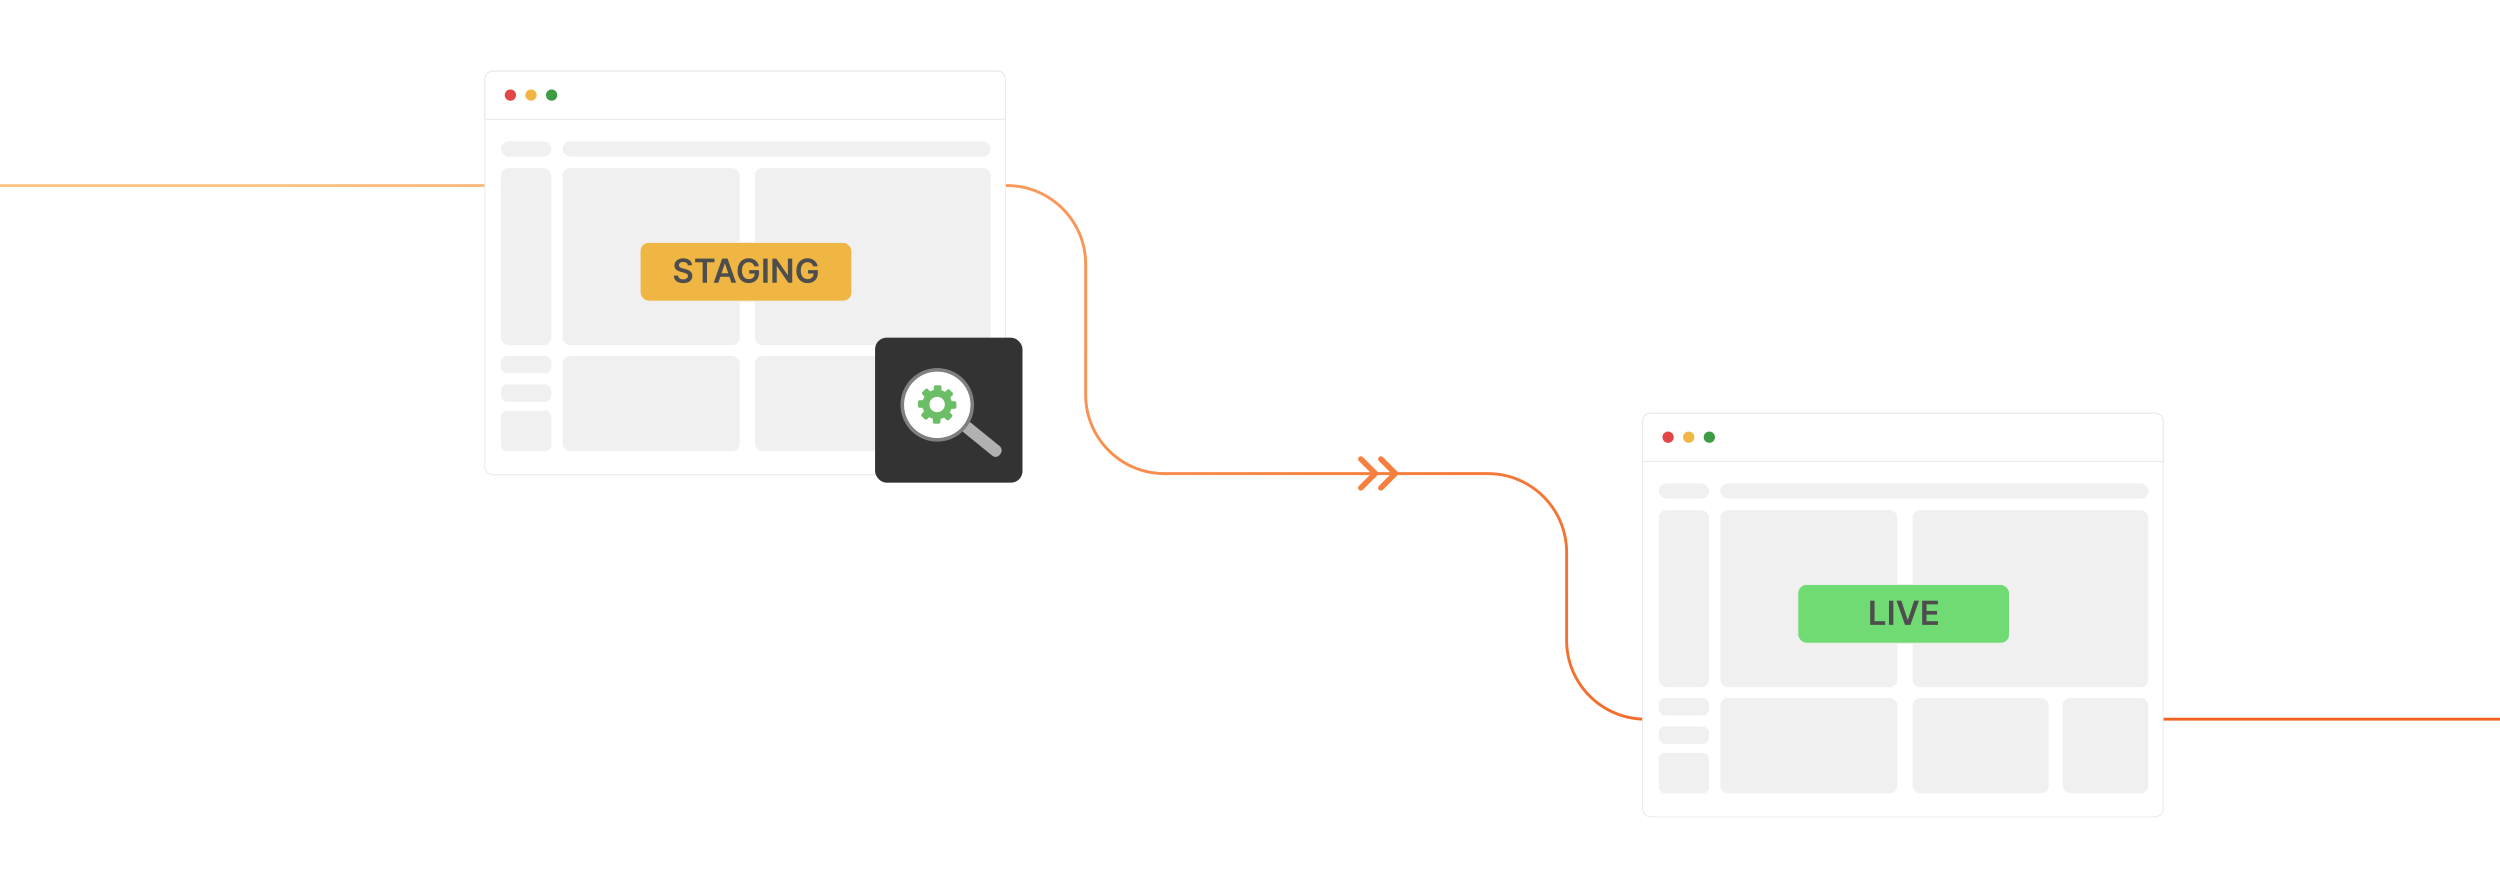 <?xml version="1.0" encoding="UTF-8"?><svg id="Layer_1" xmlns="http://www.w3.org/2000/svg" xmlns:xlink="http://www.w3.org/1999/xlink" viewBox="0 0 860 300"><defs><linearGradient id="New_Gradient_Swatch_copy_5" x1="99.291" y1="28.563" x2="621.674" y2="229.244" gradientUnits="userSpaceOnUse"><stop offset=".001" stop-color="#ffc587"/><stop offset="1" stop-color="#f26322"/></linearGradient><filter id="drop-shadow-2" filterUnits="userSpaceOnUse"><feOffset dx="1.712" dy="1.712"/><feGaussianBlur result="blur" stdDeviation="3.424"/><feFlood flood-color="#333" flood-opacity=".1"/><feComposite in2="blur" operator="in"/><feComposite in="SourceGraphic"/></filter><filter id="drop-shadow-3" filterUnits="userSpaceOnUse"><feOffset dx="2" dy="2"/><feGaussianBlur result="blur-2" stdDeviation="4"/><feFlood flood-color="#333" flood-opacity=".1"/><feComposite in2="blur-2" operator="in"/><feComposite in="SourceGraphic"/></filter><filter id="drop-shadow-4" filterUnits="userSpaceOnUse"><feOffset dx="1.712" dy="1.712"/><feGaussianBlur result="blur-3" stdDeviation="3.424"/><feFlood flood-color="#333" flood-opacity=".1"/><feComposite in2="blur-3" operator="in"/><feComposite in="SourceGraphic"/></filter><filter id="drop-shadow-5" filterUnits="userSpaceOnUse"><feOffset dx="2" dy="2"/><feGaussianBlur result="blur-4" stdDeviation="4"/><feFlood flood-color="#333" flood-opacity=".1"/><feComposite in2="blur-4" operator="in"/><feComposite in="SourceGraphic"/></filter><filter id="drop-shadow-6" filterUnits="userSpaceOnUse"><feOffset dx="2" dy="2"/><feGaussianBlur result="blur-5" stdDeviation="4"/><feFlood flood-color="#333" flood-opacity=".1"/><feComposite in2="blur-5" operator="in"/><feComposite in="SourceGraphic"/></filter><filter id="drop-shadow-7" filterUnits="userSpaceOnUse"><feOffset dx=".905" dy=".905"/><feGaussianBlur result="blur-6" stdDeviation="1.81"/><feFlood flood-color="#333" flood-opacity=".1"/><feComposite in2="blur-6" operator="in"/><feComposite in="SourceGraphic"/></filter></defs><rect width="860" height="300" rx="5" ry="5" fill="#fff" stroke-width="0"/><path d="M565.991,246.889c-14.654,0-26.576-11.922-26.576-26.576v-30.319c0-15.205-12.37-27.575-27.576-27.575h-31.011c-.043-.079-.083-.16-.15-.227l-4.977-4.965c-.376-.374-.984-.372-1.358.004-.374.376-.372.984.003,1.358l3.84,3.83h-4.252c-.043-.079-.083-.16-.15-.227l-4.977-4.965c-.376-.374-.984-.372-1.358.004-.374.376-.372.984.004,1.358l3.84,3.83h-70.749c-14.653,0-26.575-11.922-26.575-26.576v-44.937c0-15.205-12.371-27.575-27.576-27.575H0v1h346.393c14.654,0,26.576,11.922,26.576,26.575v44.937c0,15.206,12.37,27.576,27.575,27.576h70.649l-3.74,3.731c-.376.374-.378.982-.004,1.358.374.376.982.377,1.358.003l4.974-4.961c.039-.039.057-.088.087-.131h4.218l-3.74,3.731c-.376.374-.377.982-.003,1.358.374.376.982.377,1.358.003l4.974-4.961c.039-.039.057-.088.087-.131h31.077c14.654,0,26.576,11.922,26.576,26.575v30.319c0,15.205,12.371,27.576,27.576,27.576h294.009v-1h-294.009Z" fill="url(#New_Gradient_Swatch_copy_5)" stroke-width="0"/><g filter="url(#drop-shadow-2)"><rect x="165.088" y="22.747" width="179.065" height="138.872" rx="2.736" ry="2.736" fill="#fff" stroke="#e6e7e7" stroke-miterlimit="10" stroke-width=".318"/><path d="M344.153,25.486v13.845h-179.065v-13.845c0-1.516,1.226-2.736,2.736-2.736h173.592c1.51,0,2.736,1.22,2.736,2.736Z" fill="#fff" stroke="#e6e7e7" stroke-miterlimit="10" stroke-width=".318"/><circle cx="173.865" cy="31.001" r="1.943" fill="#e04646" stroke-width="0"/><circle cx="180.957" cy="31.001" r="1.943" fill="#efb643" stroke-width="0"/><circle cx="188.05" cy="31.001" r="1.943" fill="#3d9b43" stroke-width="0"/><rect x="191.823" y="56.097" width="60.927" height="60.927" rx="2.635" ry="2.635" fill="#f0f0f0" stroke-width="0"/><rect x="257.977" y="56.097" width="81.099" height="60.927" rx="2.635" ry="2.635" fill="#f0f0f0" stroke-width="0"/><rect x="191.823" y="120.706" width="60.927" height="32.811" rx="2.635" ry="2.635" fill="#f0f0f0" stroke-width="0"/><rect x="257.977" y="120.706" width="46.799" height="32.811" rx="2.635" ry="2.635" fill="#f0f0f0" stroke-width="0"/><rect x="309.568" y="120.706" width="29.507" height="32.811" rx="2.635" ry="2.635" fill="#f0f0f0" stroke-width="0"/><rect x="191.823" y="46.886" width="147.252" height="5.271" rx="2.635" ry="2.635" fill="#f0f0f0" stroke-width="0"/><rect x="170.643" y="46.886" width="17.294" height="5.271" rx="2.635" ry="2.635" fill="#f0f0f0" stroke-width="0"/><rect x="170.643" y="56.097" width="17.294" height="60.927" rx="2.667" ry="2.667" fill="#f0f0f0" stroke-width="0"/><rect x="170.643" y="120.706" width="17.294" height="6.013" rx="2.171" ry="2.171" fill="#f0f0f0" stroke-width="0"/><rect x="170.643" y="130.521" width="17.294" height="6.013" rx="2.171" ry="2.171" fill="#f0f0f0" stroke-width="0"/><rect x="170.643" y="139.558" width="17.294" height="13.959" rx="2.171" ry="2.171" fill="#f0f0f0" stroke-width="0"/></g><g filter="url(#drop-shadow-3)"><rect x="218.196" y="81.379" width="72.848" height="20.208" rx="2.965" ry="2.965" fill="#efb643" stroke="#f0f0f0" stroke-miterlimit="10" stroke-width=".328"/><path d="M234.607,89.243c-.037-.354-.197-.631-.477-.828-.281-.197-.644-.296-1.09-.296-.315,0-.584.047-.809.142s-.397.224-.516.386-.18.348-.182.556c0,.174.039.324.119.451s.19.234.326.322c.139.088.291.162.459.222s.338.109.508.15l.779.194c.315.073.617.172.906.296.291.125.553.282.785.472.231.19.414.418.549.685s.203.582.203.941c0,.487-.125.915-.373,1.285-.25.369-.609.657-1.078.864s-1.037.31-1.703.31c-.646,0-1.207-.101-1.682-.301s-.846-.492-1.111-.876c-.268-.385-.412-.853-.434-1.405h1.482c.021.29.111.531.268.723.156.192.361.336.615.431.252.095.535.142.85.142.328,0,.615-.049.863-.147.246-.099.441-.237.582-.414.141-.178.213-.385.215-.623-.002-.217-.066-.397-.191-.538-.123-.142-.297-.261-.521-.357-.223-.096-.482-.182-.781-.258l-.945-.243c-.684-.176-1.225-.443-1.621-.802s-.596-.835-.596-1.431c0-.489.135-.919.4-1.286.268-.368.631-.654,1.09-.859.461-.204.981-.306,1.562-.306.59,0,1.107.102,1.553.306.445.205.795.487,1.049.849s.387.776.395,1.244h-1.449Z" fill="#4d4d4d" stroke-width="0"/><path d="M237.142,88.22v-1.263h6.633v1.263h-2.568v7.05h-1.494v-7.05h-2.57Z" fill="#4d4d4d" stroke-width="0"/><path d="M245.111,95.27h-1.607l2.926-8.312h1.859l2.932,8.312h-1.607l-2.221-6.607h-.065l-2.217,6.607ZM245.164,92.011h4.383v1.209h-4.383v-1.209Z" fill="#4d4d4d" stroke-width="0"/><path d="M257.494,89.612c-.066-.219-.16-.416-.277-.59-.117-.175-.258-.324-.422-.449-.164-.124-.352-.218-.562-.282-.211-.064-.441-.095-.69-.095-.447,0-.846.112-1.193.337-.35.225-.623.554-.822.988-.199.434-.299.962-.299,1.585,0,.628.1,1.159.297,1.595s.473.767.824.992c.352.227.76.339,1.225.339.422,0,.789-.081,1.098-.243.31-.162.549-.393.717-.692.168-.299.252-.649.252-1.053l.342.053h-2.258v-1.177h3.373v.998c0,.712-.152,1.327-.455,1.847s-.719.919-1.25,1.199c-.529.28-1.139.42-1.826.42-.766,0-1.438-.172-2.016-.518-.576-.345-1.027-.836-1.352-1.473-.322-.638-.484-1.395-.484-2.272,0-.671.096-1.27.285-1.798.191-.527.459-.976.803-1.346.344-.369.746-.65,1.209-.844s.967-.29,1.51-.29c.461,0,.889.066,1.287.2.398.135.752.324,1.06.57.31.247.566.539.766.877.201.339.332.712.395,1.12h-1.535Z" fill="#4d4d4d" stroke-width="0"/><path d="M262.06,86.957v8.312h-1.506v-8.312h1.506Z" fill="#4d4d4d" stroke-width="0"/><path d="M270.527,86.957v8.312h-1.34l-3.916-5.662h-.068v5.662h-1.506v-8.312h1.346l3.914,5.666h.072v-5.666h1.498Z" fill="#4d4d4d" stroke-width="0"/><path d="M277.732,89.612c-.068-.219-.16-.416-.279-.59-.117-.175-.258-.324-.422-.449-.164-.124-.352-.218-.562-.282-.211-.064-.44-.095-.69-.095-.445,0-.844.112-1.193.337s-.623.554-.822.988c-.197.434-.297.962-.297,1.585,0,.628.098,1.159.295,1.595s.473.767.824.992c.352.227.76.339,1.227.339.422,0,.787-.081,1.098-.243.309-.162.549-.393.717-.692.168-.299.252-.649.252-1.053l.34.053h-2.256v-1.177h3.373v.998c0,.712-.152,1.327-.455,1.847s-.721.919-1.25,1.199c-.531.28-1.141.42-1.826.42-.766,0-1.438-.172-2.016-.518-.578-.345-1.029-.836-1.352-1.473-.324-.638-.486-1.395-.486-2.272,0-.671.096-1.27.287-1.798s.457-.976.801-1.346c.344-.369.748-.65,1.211-.844s.965-.29,1.51-.29c.459,0,.889.066,1.285.2.398.135.752.324,1.062.57.31.247.565.539.766.877.199.339.33.712.393,1.12h-1.533Z" fill="#4d4d4d" stroke-width="0"/></g><g filter="url(#drop-shadow-4)"><rect x="563.338" y="140.43" width="179.065" height="138.872" rx="2.736" ry="2.736" fill="#fff" stroke="#e6e7e7" stroke-miterlimit="10" stroke-width=".318"/><path d="M742.403,143.169v13.845h-179.065v-13.845c0-1.516,1.226-2.736,2.736-2.736h173.592c1.51,0,2.736,1.22,2.736,2.736Z" fill="#fff" stroke="#e6e7e7" stroke-miterlimit="10" stroke-width=".318"/><circle cx="572.115" cy="148.683" r="1.943" fill="#e04646" stroke-width="0"/><circle cx="579.207" cy="148.683" r="1.943" fill="#efb643" stroke-width="0"/><circle cx="586.3" cy="148.683" r="1.943" fill="#3d9b43" stroke-width="0"/><rect x="590.073" y="173.78" width="60.927" height="60.927" rx="2.635" ry="2.635" fill="#f0f0f0" stroke-width="0"/><rect x="656.227" y="173.78" width="81.099" height="60.927" rx="2.635" ry="2.635" fill="#f0f0f0" stroke-width="0"/><rect x="590.073" y="238.388" width="60.927" height="32.811" rx="2.635" ry="2.635" fill="#f0f0f0" stroke-width="0"/><rect x="656.227" y="238.388" width="46.799" height="32.811" rx="2.635" ry="2.635" fill="#f0f0f0" stroke-width="0"/><rect x="707.818" y="238.388" width="29.507" height="32.811" rx="2.635" ry="2.635" fill="#f0f0f0" stroke-width="0"/><rect x="590.073" y="164.569" width="147.252" height="5.271" rx="2.635" ry="2.635" fill="#f0f0f0" stroke-width="0"/><rect x="568.893" y="164.569" width="17.294" height="5.271" rx="2.635" ry="2.635" fill="#f0f0f0" stroke-width="0"/><rect x="568.893" y="173.78" width="17.294" height="60.927" rx="2.667" ry="2.667" fill="#f0f0f0" stroke-width="0"/><rect x="568.893" y="238.388" width="17.294" height="6.013" rx="2.171" ry="2.171" fill="#f0f0f0" stroke-width="0"/><rect x="568.893" y="248.204" width="17.294" height="6.013" rx="2.171" ry="2.171" fill="#f0f0f0" stroke-width="0"/><rect x="568.893" y="257.241" width="17.294" height="13.959" rx="2.171" ry="2.171" fill="#f0f0f0" stroke-width="0"/></g><g filter="url(#drop-shadow-5)"><rect x="616.446" y="199.062" width="72.848" height="20.208" rx="2.965" ry="2.965" fill="#71db73" stroke="#f0f0f0" stroke-miterlimit="10" stroke-width=".328"/><path d="M641.34,212.953v-8.312h1.506v7.05h3.66v1.263h-5.166Z" fill="#4d4d4d" stroke-width="0"/><path d="M649.315,204.64v8.312h-1.506v-8.312h1.506Z" fill="#4d4d4d" stroke-width="0"/><path d="M652.062,204.64l2.164,6.543h.085l2.159-6.543h1.656l-2.931,8.312h-1.859l-2.926-8.312h1.651Z" fill="#4d4d4d" stroke-width="0"/><path d="M659.222,212.953v-8.312h5.406v1.263h-3.9v2.257h3.62v1.262h-3.62v2.269h3.933v1.263h-5.439Z" fill="#4d4d4d" stroke-width="0"/></g><g filter="url(#drop-shadow-6)"><rect x="299.023" y="114.153" width="50.717" height="49.889" rx="3.98" ry="3.98" fill="#333" stroke-width="0"/><g filter="url(#drop-shadow-7)"><path d="M341.275,153.196l-.269.347c-.624.816-1.769.955-2.562.312l-9.864-8.014c-.23-.185-.403-.417-.521-.673-.08-.176-.132-.361-.155-.551-.016-.113-.021-.225-.014-.338.014-.38.141-.755.387-1.077l.269-.349c.248-.324.578-.539.938-.643.102-.03.207-.049.312-.061.189-.021.38-.009.567.035.264.056.519.176.745.359l9.864,8.012c.79.643.927,1.825.303,2.641Z" fill="#b1b1b1" stroke-width="0"/><circle cx="319.472" cy="136.241" r="11.705" fill="#fff" stroke-width="0"/><path d="M327.219,126.606c-2.898-2.286-6.497-3.076-9.865-2.481-.726.128-1.441.32-2.136.577-.002,0-.005.002-.007.002-1.785.657-3.44,1.733-4.802,3.207-.005.005-.009.012-.014.017l-.005.005-.012.012c-.211.228-.415.47-.612.719-4.249,5.391-3.328,13.205,2.063,17.454,4.859,3.836,11.691,3.458,16.106-.608.479-.439.93-.923,1.348-1.453.396-.503.748-1.028,1.054-1.567,2.984-5.248,1.766-12.033-3.117-15.885ZM328.672,143.581c-.287.366-.593.71-.914,1.03-4.118,4.123-10.765,4.6-15.453.902-5.054-3.988-5.92-11.313-1.935-16.369.18-.226.363-.444.558-.653l.012-.012c.014-.021.033-.04.055-.062.002-.002.007-.007.009-.009,2.179-2.343,5.149-3.603,8.17-3.696h.026c.002-.002.005-.002.007,0,1.075-.031,2.158.088,3.216.361.014.002.026.007.04.009,1.512.394,2.97,1.099,4.275,2.129,4.71,3.715,5.782,10.333,2.68,15.306-.226.363-.475.719-.748,1.063Z" fill="gray" stroke="gray" stroke-miterlimit="10" stroke-width=".453"/><path d="M323.8,131.202l.951.951c.25.25.25.659,0,.91l-.765.765c.211.394.372.819.475,1.267h.992c.354,0,.643.29.643.643v1.344c0,.354-.29.643-.643.643h-1.082c-.133.438-.323.851-.561,1.231l.702.702c.25.25.25.66,0,.91l-.951.951c-.25.25-.66.25-.91,0l-.766-.766c-.394.211-.819.373-1.267.475v.992c0,.354-.289.643-.643.643h-1.344c-.354,0-.643-.29-.643-.643v-1.082c-.438-.133-.851-.323-1.231-.561l-.702.702c-.25.25-.66.25-.91,0l-.951-.951c-.25-.25-.25-.659,0-.91l.766-.766c-.211-.394-.373-.819-.475-1.267h-.992c-.354,0-.643-.289-.643-.643v-1.344c0-.354.29-.643.643-.643h1.082c.133-.438.323-.851.561-1.231l-.702-.702c-.25-.25-.25-.66,0-.91l.951-.951c.25-.25.659-.25.91,0l.765.765c.394-.211.819-.373,1.267-.475v-.992c0-.354.29-.643.643-.643h1.344c.354,0,.643.29.643.643v1.082c.438.133.851.323,1.231.561l.702-.702c.25-.25.66-.25.91,0h0ZM319.472,133.598c1.46,0,2.643,1.184,2.643,2.643s-1.184,2.643-2.643,2.643-2.643-1.184-2.643-2.643c0-1.46,1.184-2.643,2.643-2.643h0Z" fill="#6bbe66" fill-rule="evenodd" stroke-width="0"/></g></g></svg>